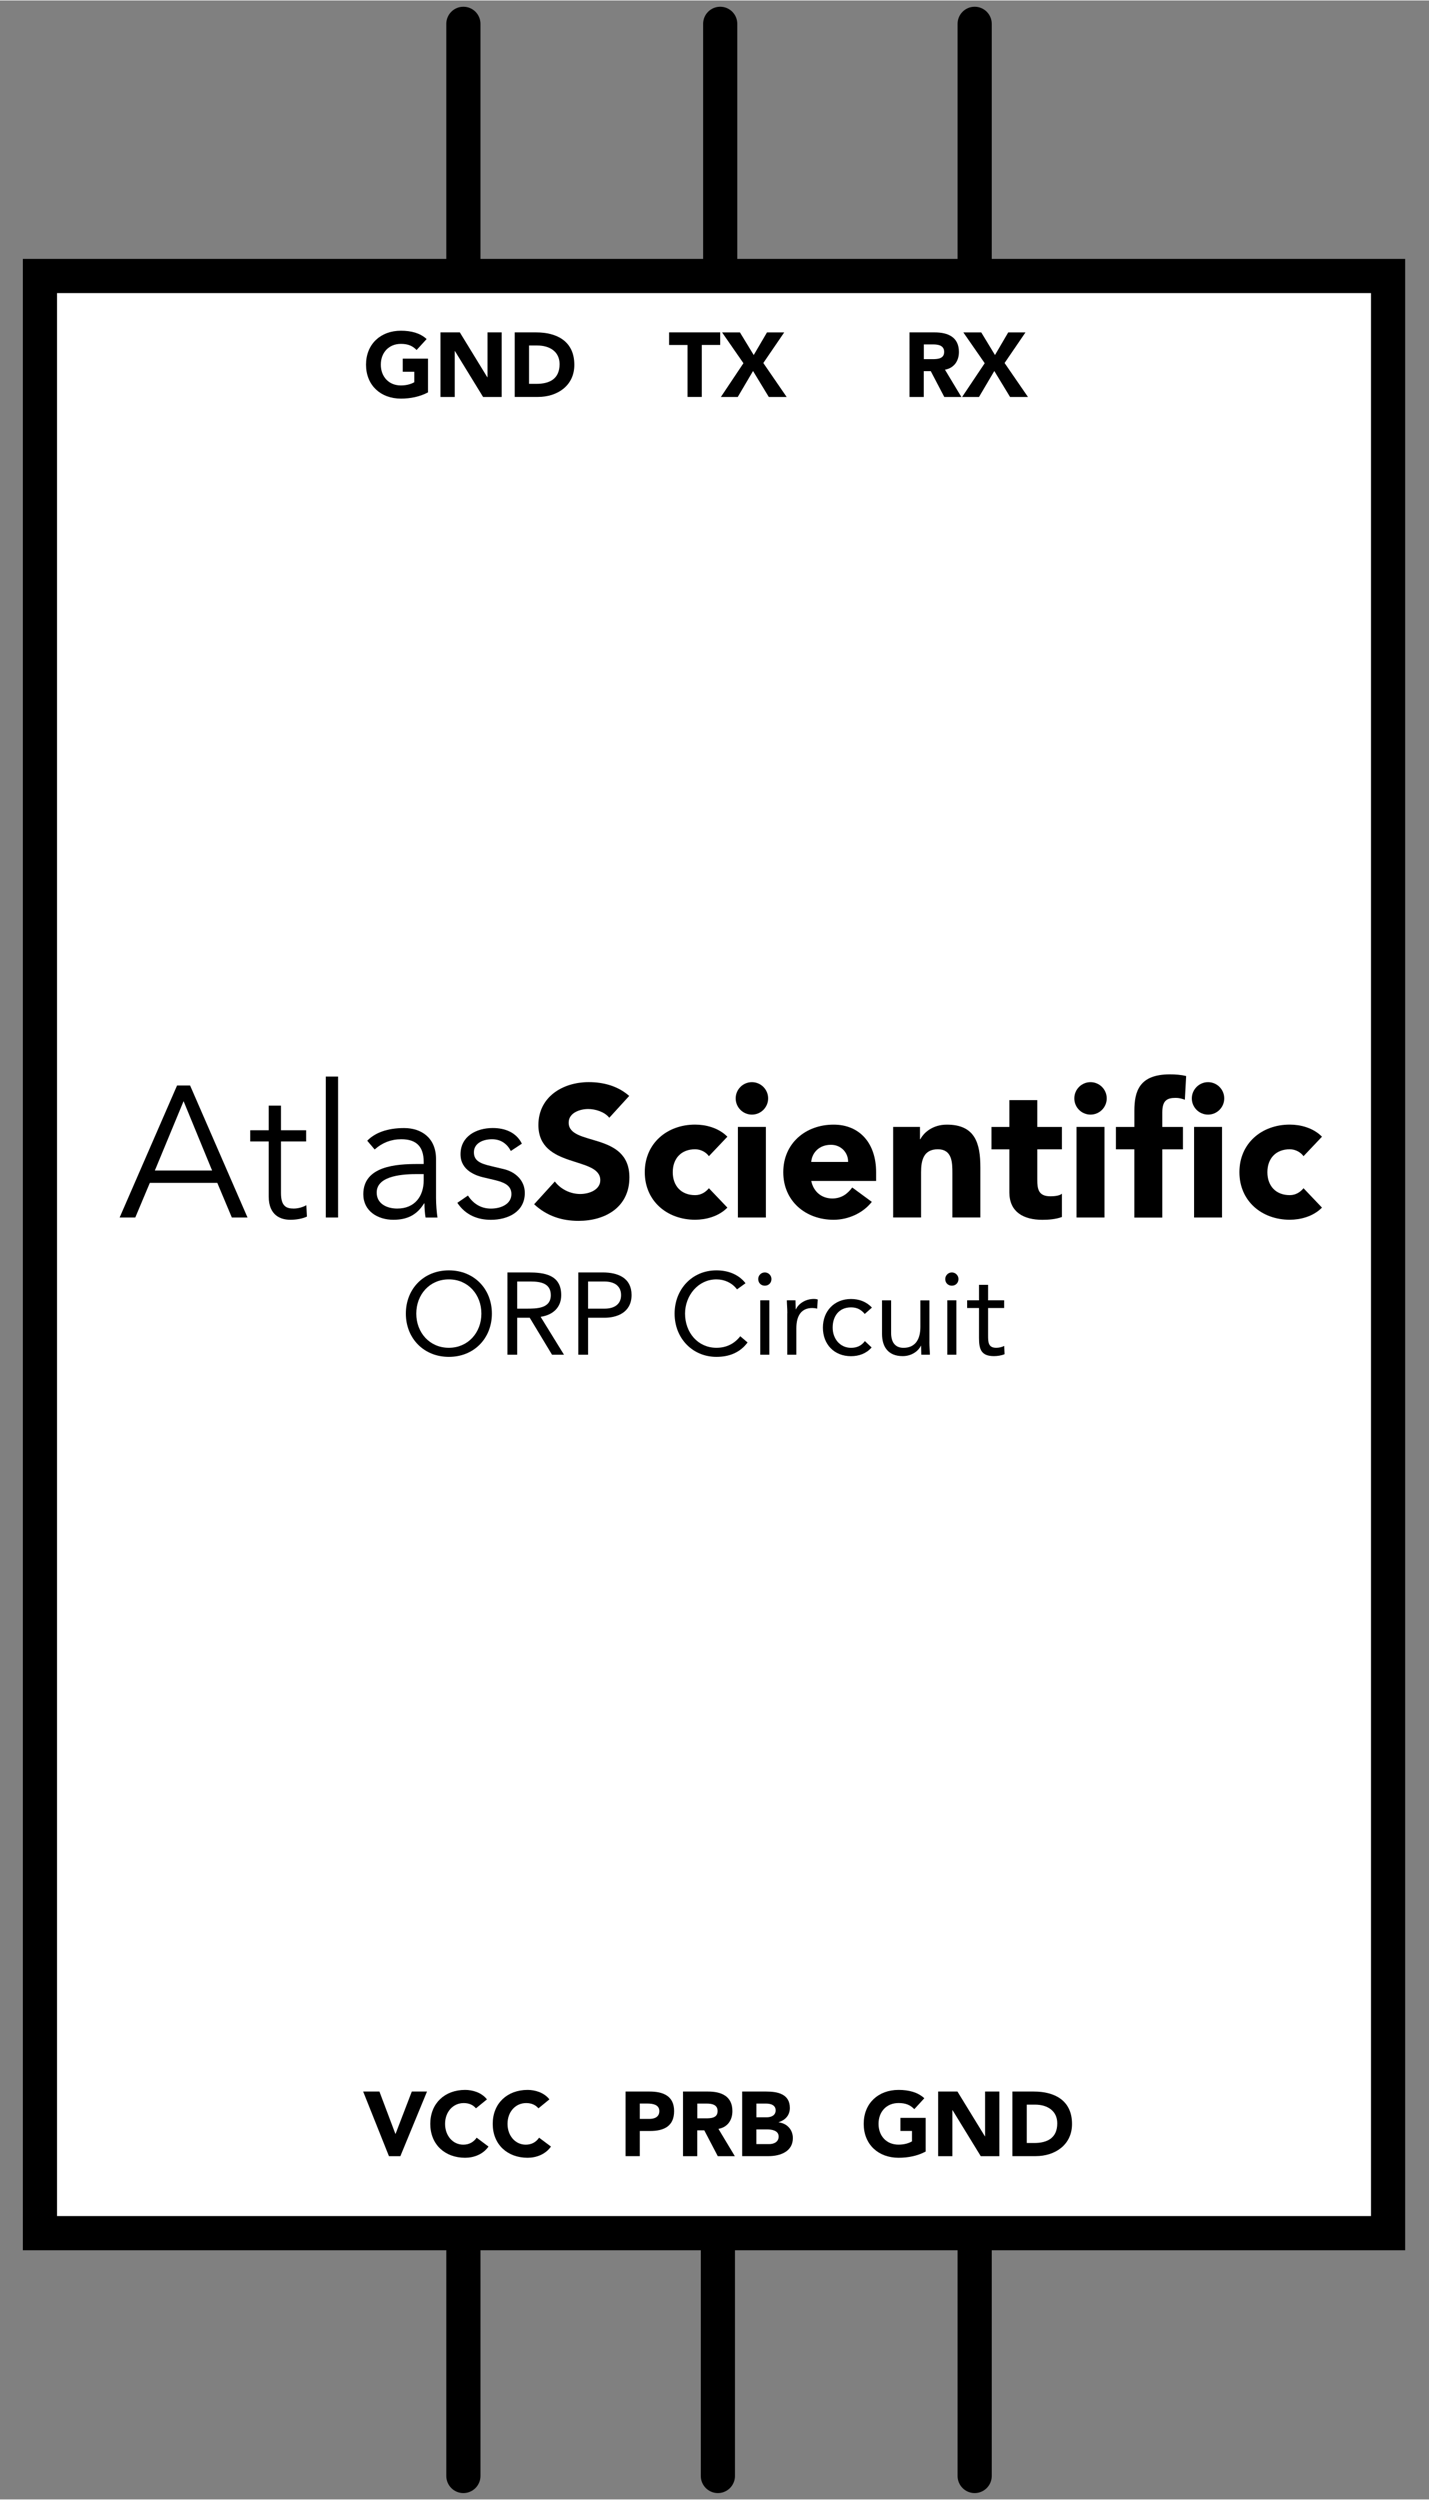 <?xml version='1.0' encoding='utf-8'?>
<!DOCTYPE svg>
<!-- Generator: Adobe Illustrator 15.0.0, SVG Export Plug-In . SVG Version: 6.00 Build 0)  -->
<svg xmlns="http://www.w3.org/2000/svg" width="0.581in" x="0px" version="1.1" y="0px"  height="1.016in" viewBox="0 0 41.832 73.125" xmlns:xml="http://www.w3.org/XML/1998/namespace" enable-background="new 0 0 41.832 73.125" xml:space="preserve">
    <rect x="0" y="0" width="41.832" height="73.125" fill="#808080" stroke="none"/>
    <desc >
        <referenceFile >orp schematic.svg</referenceFile>
    </desc>
    <g gorn="0.1"  id="pins">
        <g gorn="0.1.0"  id="GND">
            <path  d="M13.565,8.304c-0.276,0-0.5-0.224-0.5-0.5v-7.12c0-0.276,0.224-0.5,0.5-0.5s0.5,0.224,0.5,0.5v7.12C14.065,8.08,13.842,8.304,13.565,8.304z"/>
        </g>
        <g gorn="0.1.1"  id="TX">
            <path  d="M21.083,8.304c-0.276,0-0.5-0.224-0.5-0.5v-7.12c0-0.276,0.224-0.5,0.5-0.5s0.5,0.224,0.5,0.5v7.12C21.583,8.08,21.359,8.304,21.083,8.304z"/>
        </g>
        <g gorn="0.1.2"  id="RX">
            <path  d="M28.532,8.304c-0.276,0-0.5-0.224-0.5-0.5v-7.12c0-0.276,0.224-0.5,0.5-0.5s0.5,0.224,0.5,0.5v7.12C29.032,8.08,28.809,8.304,28.532,8.304z"/>
        </g>
        <rect width="0.977" x="28.032" y="0.184" fill="none" gorn="0.1.3"  height="0.977" id="connector2pin"/>
        <rect width="0.977" x="20.606" y="0.184" fill="none" gorn="0.1.4"  height="0.977" id="connector1pin"/>
        <rect width="0.977" x="13.077" y="0.184" fill="none" gorn="0.1.5"  height="0.977" id="connector0pin"/>
        <g gorn="0.1.6"  id="GND_1_">
            <path  d="M28.532,64.819c0.276,0,0.5,0.225,0.5,0.5v7.121c0,0.275-0.224,0.5-0.5,0.5s-0.5-0.225-0.5-0.5v-7.121C28.032,65.044,28.256,64.819,28.532,64.819z"/>
        </g>
        <g gorn="0.1.7"  id="TX_1_">
            <path  d="M21.015,64.819c0.276,0,0.5,0.225,0.5,0.5v7.121c0,0.275-0.224,0.5-0.5,0.5s-0.5-0.225-0.5-0.5v-7.121C20.515,65.044,20.738,64.819,21.015,64.819z"/>
        </g>
        <g gorn="0.1.8"  id="RX_1_">
            <path  d="M13.565,64.819c0.276,0,0.5,0.225,0.5,0.5v7.121c0,0.275-0.224,0.5-0.5,0.5s-0.5-0.225-0.5-0.5v-7.121C13.065,65.044,13.289,64.819,13.565,64.819z"/>
        </g>
        <rect width="0.977" x="13.089" y="71.964" fill="none" gorn="0.1.9"  height="0.977" id="connector3pin"/>
        <rect width="0.977" x="20.515" y="71.964" fill="none" gorn="0.1.10"  height="0.977" id="connector4pin"/>
        <rect width="0.977" x="28.044" y="71.964" fill="none" gorn="0.1.11"  height="0.977" id="connector5pin"/>
    </g>
    <g gorn="0.2"  id="Layer_1">
        <rect width="39.465" x="1.169" y="8.063" fill="#FFFFFF"  height="57.271" stroke="#000000" stroke-width="1" stroke-miterlimit="10"/>
        <g >
            <path  d="M12.529,11.469c-0.246,0.129-0.516,0.182-0.793,0.182c-0.591,0-1.021-0.387-1.021-0.993c0-0.605,0.43-0.994,1.021-0.994c0.299,0,0.563,0.068,0.753,0.244l-0.294,0.321c-0.112-0.118-0.248-0.18-0.459-0.18c-0.354,0-0.588,0.256-0.588,0.608s0.233,0.609,0.588,0.609c0.182,0,0.315-0.05,0.392-0.095v-0.306H11.79v-0.384h0.739V11.469z"/>
            <path  d="M12.894,9.713h0.567l0.804,1.313h0.006V9.713h0.415v1.89h-0.544l-0.825-1.345h-0.005v1.345h-0.418V9.713z"/>
            <path  d="M15.069,9.713h0.625c0.609,0,1.119,0.259,1.119,0.95c0,0.611-0.499,0.939-1.063,0.939h-0.682V9.713z M15.486,11.219h0.217c0.388,0,0.678-0.146,0.678-0.577c0-0.371-0.296-0.545-0.648-0.545h-0.246V11.219z"/>
        </g>
        <g >
            <path  d="M27.098,62.946c-0.245,0.129-0.515,0.182-0.793,0.182c-0.591,0-1.021-0.387-1.021-0.992c0-0.607,0.43-0.994,1.021-0.994c0.299,0,0.563,0.068,0.753,0.244l-0.293,0.32c-0.113-0.119-0.249-0.18-0.46-0.18c-0.356,0-0.587,0.256-0.587,0.609c0,0.352,0.23,0.609,0.587,0.609c0.182,0,0.315-0.051,0.392-0.096v-0.305h-0.338V61.96h0.739V62.946z"/>
            <path  d="M27.463,61.19h0.565l0.805,1.313h0.004V61.19h0.418v1.891H28.71l-0.825-1.346H27.88v1.346h-0.417V61.19z"/>
            <path  d="M29.638,61.19h0.625c0.609,0,1.119,0.258,1.119,0.949c0,0.613-0.499,0.941-1.063,0.941h-0.682V61.19z M30.056,62.696h0.216c0.387,0,0.678-0.146,0.678-0.576c0-0.371-0.296-0.547-0.648-0.547h-0.245V62.696z"/>
        </g>
        <g >
            <path  d="M18.313,61.19h0.703c0.392,0,0.718,0.125,0.718,0.572c0,0.445-0.302,0.582-0.7,0.582h-0.305v0.736h-0.416V61.19z M18.729,61.991h0.278c0.147,0,0.294-0.051,0.294-0.229c0-0.193-0.198-0.221-0.357-0.221h-0.215V61.991z"/>
            <path  d="M19.995,61.19h0.732c0.387,0,0.713,0.133,0.713,0.572c0,0.266-0.142,0.473-0.409,0.52l0.48,0.799h-0.499l-0.395-0.756h-0.206v0.756h-0.417V61.19z M20.412,61.974h0.245c0.152,0,0.35-0.006,0.35-0.213c0-0.189-0.17-0.219-0.322-0.219h-0.272V61.974z"/>
            <path  d="M21.726,61.19h0.705c0.33,0,0.691,0.07,0.691,0.48c0,0.211-0.131,0.355-0.326,0.416v0.006c0.248,0.031,0.414,0.217,0.414,0.461c0,0.396-0.374,0.527-0.711,0.527h-0.773V61.19z M22.142,61.944h0.302c0.128,0,0.262-0.053,0.262-0.203c0-0.158-0.149-0.199-0.28-0.199h-0.283V61.944z M22.142,62.728h0.375c0.13,0,0.277-0.057,0.277-0.221c0-0.178-0.201-0.209-0.337-0.209h-0.315V62.728z"/>
        </g>
        <g >
            <path  d="M10.631,61.19h0.476l0.467,1.238h0.006l0.475-1.238H12.5l-0.78,1.891h-0.334L10.631,61.19z"/>
            <path  d="M13.933,61.681c-0.082-0.098-0.203-0.154-0.357-0.154c-0.314,0-0.547,0.256-0.547,0.609c0,0.352,0.232,0.609,0.533,0.609c0.168,0,0.305-0.076,0.391-0.205l0.347,0.26c-0.157,0.225-0.425,0.328-0.684,0.328c-0.59,0-1.02-0.387-1.02-0.992c0-0.607,0.43-0.994,1.02-0.994c0.212,0,0.478,0.072,0.639,0.277L13.933,61.681z"/>
            <path  d="M15.762,61.681c-0.083-0.098-0.202-0.154-0.358-0.154c-0.314,0-0.547,0.256-0.547,0.609c0,0.352,0.232,0.609,0.534,0.609c0.169,0,0.304-0.076,0.39-0.205l0.348,0.26c-0.158,0.225-0.425,0.328-0.684,0.328c-0.59,0-1.021-0.387-1.021-0.992c0-0.607,0.431-0.994,1.021-0.994c0.211,0,0.479,0.072,0.638,0.277L15.762,61.681z"/>
        </g>
        <g >
            <path  d="M20.126,10.082h-0.539V9.713h1.496v0.368h-0.539v1.521h-0.418V10.082z"/>
            <path  d="M21.763,10.615l-0.625-0.901h0.523l0.403,0.662l0.388-0.662h0.504l-0.611,0.895l0.684,0.995h-0.523l-0.462-0.761l-0.448,0.761h-0.494L21.763,10.615z"/>
        </g>
        <g >
            <path  d="M26.626,9.713h0.732c0.387,0,0.713,0.133,0.713,0.573c0,0.265-0.143,0.47-0.408,0.519l0.48,0.798h-0.5l-0.396-0.756h-0.205v0.756h-0.417V9.713z M27.043,10.496h0.246c0.152,0,0.35-0.006,0.35-0.212c0-0.188-0.171-0.219-0.323-0.219h-0.272V10.496z"/>
            <path  d="M28.826,10.615l-0.625-0.901h0.524l0.402,0.662l0.387-0.662h0.505l-0.611,0.895l0.685,0.995h-0.524l-0.462-0.761l-0.449,0.761h-0.494L28.826,10.615z"/>
        </g>
        <g >
            <g >
                <path  d="M3.96,35.614H3.502l1.681-3.863h0.382l1.681,3.863H6.787L6.361,34.6H4.386L3.96,35.614z M4.533,34.239h1.676l-0.835-2.03L4.533,34.239z"/>
                <path  d="M8.962,33.388H8.225v1.506c0,0.382,0.147,0.458,0.372,0.458c0.125,0,0.262-0.038,0.371-0.098l0.017,0.333c-0.131,0.06-0.306,0.093-0.486,0.093c-0.273,0-0.633-0.12-0.633-0.682v-1.61H7.325v-0.327h0.541V32.34h0.359v0.721h0.737V33.388z"/>
                <path  d="M9.897,35.614h-0.36v-4.125h0.36V35.614z"/>
                <path  d="M12.403,34.048v-0.065c0-0.442-0.213-0.66-0.655-0.66c-0.3,0-0.562,0.104-0.78,0.3l-0.218-0.256c0.234-0.24,0.6-0.371,1.08-0.371c0.502,0,0.934,0.284,0.934,0.906v1.14c0,0.196,0.021,0.437,0.043,0.573h-0.349c-0.022-0.125-0.033-0.278-0.033-0.415h-0.011c-0.208,0.338-0.491,0.48-0.9,0.48c-0.453,0-0.879-0.251-0.879-0.748c0-0.829,0.977-0.884,1.587-0.884H12.403z M12.217,34.343c-0.366,0-1.19,0.027-1.19,0.54c0,0.338,0.312,0.469,0.601,0.469c0.523,0,0.775-0.371,0.775-0.824v-0.185H12.217z"/>
                <path  d="M14.954,33.667c-0.109-0.208-0.29-0.344-0.551-0.344c-0.251,0-0.53,0.109-0.53,0.382c0,0.24,0.169,0.327,0.502,0.404l0.366,0.087c0.354,0.082,0.622,0.338,0.622,0.699c0,0.556-0.497,0.786-0.993,0.786c-0.388,0-0.742-0.137-0.982-0.497l0.311-0.213c0.147,0.229,0.372,0.382,0.671,0.382c0.295,0,0.601-0.131,0.601-0.425c0-0.257-0.218-0.344-0.486-0.41l-0.349-0.082c-0.174-0.043-0.655-0.185-0.655-0.671c0-0.529,0.464-0.77,0.944-0.77c0.355,0,0.688,0.126,0.852,0.458L14.954,33.667z"/>
                <path  d="M17.836,32.695c-0.136-0.174-0.409-0.256-0.617-0.256c-0.24,0-0.572,0.109-0.572,0.398c0,0.704,1.778,0.251,1.778,1.604c0,0.862-0.693,1.271-1.49,1.271c-0.497,0-0.933-0.147-1.299-0.486l0.606-0.666c0.174,0.229,0.458,0.366,0.742,0.366c0.278,0,0.589-0.131,0.589-0.404c0-0.709-1.812-0.328-1.812-1.615c0-0.824,0.714-1.255,1.473-1.255c0.437,0,0.857,0.115,1.185,0.404L17.836,32.695z"/>
                <path  d="M20.752,33.819c-0.081-0.115-0.234-0.202-0.404-0.202c-0.409,0-0.654,0.272-0.654,0.671s0.246,0.671,0.654,0.671c0.181,0,0.312-0.092,0.404-0.202l0.541,0.567c-0.257,0.262-0.633,0.355-0.945,0.355c-0.818,0-1.473-0.546-1.473-1.392s0.655-1.392,1.473-1.392c0.312,0,0.688,0.093,0.945,0.354L20.752,33.819z"/>
                <path  d="M22.011,31.653c0.262,0,0.475,0.213,0.475,0.475c0,0.262-0.213,0.475-0.475,0.475s-0.475-0.213-0.475-0.475C21.536,31.866,21.749,31.653,22.011,31.653z M21.601,32.962h0.819v2.652h-0.819V32.962z"/>
                <path  d="M25.521,35.156c-0.262,0.333-0.693,0.524-1.119,0.524c-0.818,0-1.473-0.546-1.473-1.392s0.654-1.392,1.473-1.392c0.765,0,1.245,0.546,1.245,1.392v0.256h-1.899c0.065,0.311,0.3,0.513,0.617,0.513c0.267,0,0.446-0.136,0.583-0.322L25.521,35.156z M24.827,33.988c0.006-0.273-0.207-0.502-0.501-0.502c-0.361,0-0.558,0.246-0.579,0.502H24.827z"/>
                <path  d="M26.146,32.962h0.785v0.36h0.012c0.108-0.208,0.376-0.426,0.774-0.426c0.829,0,0.982,0.546,0.982,1.255v1.462H27.88v-1.298c0-0.306-0.005-0.698-0.425-0.698c-0.426,0-0.492,0.333-0.492,0.676v1.32h-0.817V32.962z"/>
                <path  d="M31.086,33.618h-0.721v0.884c0,0.283,0.033,0.491,0.388,0.491c0.087,0,0.263-0.011,0.333-0.076v0.682c-0.18,0.065-0.381,0.082-0.573,0.082c-0.545,0-0.965-0.224-0.965-0.802v-1.26h-0.524v-0.655h0.524v-0.786h0.817v0.786h0.721V33.618z"/>
                <path  d="M31.923,31.653c0.263,0,0.475,0.213,0.475,0.475c0,0.262-0.212,0.475-0.475,0.475c-0.262,0-0.474-0.213-0.474-0.475C31.449,31.866,31.661,31.653,31.923,31.653z M31.514,32.962h0.819v2.652h-0.819V32.962z"/>
                <path  d="M33.207,33.618h-0.54v-0.655h0.54v-0.469c0-0.578,0.147-1.069,1.037-1.069c0.163,0,0.327,0.011,0.479,0.049l-0.038,0.693c-0.093-0.032-0.169-0.054-0.268-0.054c-0.262,0-0.393,0.082-0.393,0.431v0.42h0.605v0.655h-0.605v1.997h-0.818V33.618z"/>
                <path  d="M35.364,31.653c0.262,0,0.474,0.213,0.474,0.475c0,0.262-0.212,0.475-0.474,0.475s-0.475-0.213-0.475-0.475C34.89,31.866,35.103,31.653,35.364,31.653z M34.955,32.962h0.818v2.652h-0.818V32.962z"/>
                <path  d="M38.159,33.819c-0.083-0.115-0.235-0.202-0.403-0.202c-0.41,0-0.655,0.272-0.655,0.671s0.245,0.671,0.655,0.671c0.18,0,0.311-0.092,0.403-0.202l0.54,0.567c-0.257,0.262-0.633,0.355-0.943,0.355c-0.819,0-1.474-0.546-1.474-1.392s0.654-1.392,1.474-1.392c0.311,0,0.687,0.093,0.943,0.354L38.159,33.819z"/>
            </g>
            <g >
                <path  d="M11.881,38.426c0-0.729,0.527-1.266,1.259-1.266s1.259,0.537,1.259,1.266c0,0.727-0.527,1.266-1.259,1.266S11.881,39.152,11.881,38.426z M14.092,38.426c0-0.555-0.388-1.002-0.953-1.002s-0.953,0.447-0.953,1.002c0,0.553,0.388,1,0.953,1S14.092,38.979,14.092,38.426z"/>
                <path  d="M14.854,37.221h0.616c0.466,0,0.959,0.068,0.959,0.664c0,0.35-0.228,0.578-0.603,0.635l0.684,1.109H16.16l-0.653-1.082H15.14v1.082h-0.286V37.221z M15.14,38.281h0.255c0.316,0,0.729,0,0.729-0.396c0-0.348-0.303-0.398-0.582-0.398H15.14V38.281z"/>
                <path  d="M16.929,37.221h0.715c0.442,0,0.844,0.156,0.844,0.66c0,0.527-0.449,0.666-0.79,0.666h-0.483v1.082h-0.286V37.221z M17.215,38.281h0.483c0.286,0,0.483-0.129,0.483-0.396c0-0.27-0.197-0.398-0.483-0.398h-0.483V38.281z"/>
                <path  d="M21.575,37.717c-0.143-0.193-0.37-0.293-0.602-0.293c-0.538,0-0.919,0.475-0.919,1.002c0,0.557,0.378,1,0.919,1c0.292,0,0.527-0.119,0.697-0.338l0.214,0.182c-0.214,0.289-0.527,0.422-0.911,0.422c-0.691,0-1.225-0.535-1.225-1.266c0-0.709,0.51-1.266,1.225-1.266c0.326,0,0.646,0.111,0.851,0.377L21.575,37.717z"/>
                <path  d="M22.389,37.221c0.109,0,0.194,0.088,0.194,0.193c0,0.113-0.082,0.195-0.194,0.195s-0.193-0.082-0.193-0.195C22.195,37.309,22.28,37.221,22.389,37.221z M22.256,38.037h0.266v1.592h-0.266V38.037z"/>
                <path  d="M23.048,38.414c0-0.146-0.014-0.271-0.014-0.377h0.252c0,0.086,0.007,0.174,0.007,0.262H23.3c0.071-0.156,0.269-0.303,0.53-0.303c0.034,0,0.071,0.004,0.109,0.018l-0.018,0.268c-0.044-0.014-0.095-0.02-0.143-0.02c-0.323,0-0.466,0.229-0.466,0.592v0.775h-0.266V38.414z"/>
                <path  d="M25.314,38.436c-0.112-0.137-0.241-0.193-0.401-0.193c-0.357,0-0.538,0.264-0.538,0.592c0,0.326,0.215,0.592,0.538,0.592c0.174,0,0.307-0.063,0.405-0.197l0.197,0.186c-0.153,0.178-0.371,0.256-0.603,0.256c-0.493,0-0.823-0.348-0.823-0.836c0-0.484,0.333-0.838,0.823-0.838c0.234,0,0.452,0.078,0.612,0.252L25.314,38.436z"/>
                <path  d="M27.207,39.252c0,0.146,0.014,0.271,0.014,0.377H26.97c0-0.084-0.007-0.174-0.007-0.262h-0.007c-0.072,0.156-0.27,0.303-0.531,0.303c-0.419,0-0.605-0.266-0.605-0.65v-0.982h0.266v0.955c0,0.266,0.115,0.434,0.363,0.434c0.344,0,0.494-0.248,0.494-0.613v-0.775h0.265V39.252z"/>
                <path  d="M27.864,37.221c0.109,0,0.194,0.088,0.194,0.193c0,0.113-0.082,0.195-0.194,0.195s-0.193-0.082-0.193-0.195C27.671,37.309,27.756,37.221,27.864,37.221z M27.731,38.037h0.266v1.592h-0.266V38.037z"/>
                <path  d="M29.395,38.262h-0.47v0.797c0,0.203,0.003,0.367,0.238,0.367c0.078,0,0.163-0.018,0.234-0.055l0.011,0.242c-0.092,0.039-0.211,0.057-0.31,0.057c-0.378,0-0.439-0.203-0.439-0.533v-0.875h-0.347v-0.225h0.347v-0.453h0.266v0.453h0.47V38.262z"/>
            </g>
        </g>
    </g>
</svg>
